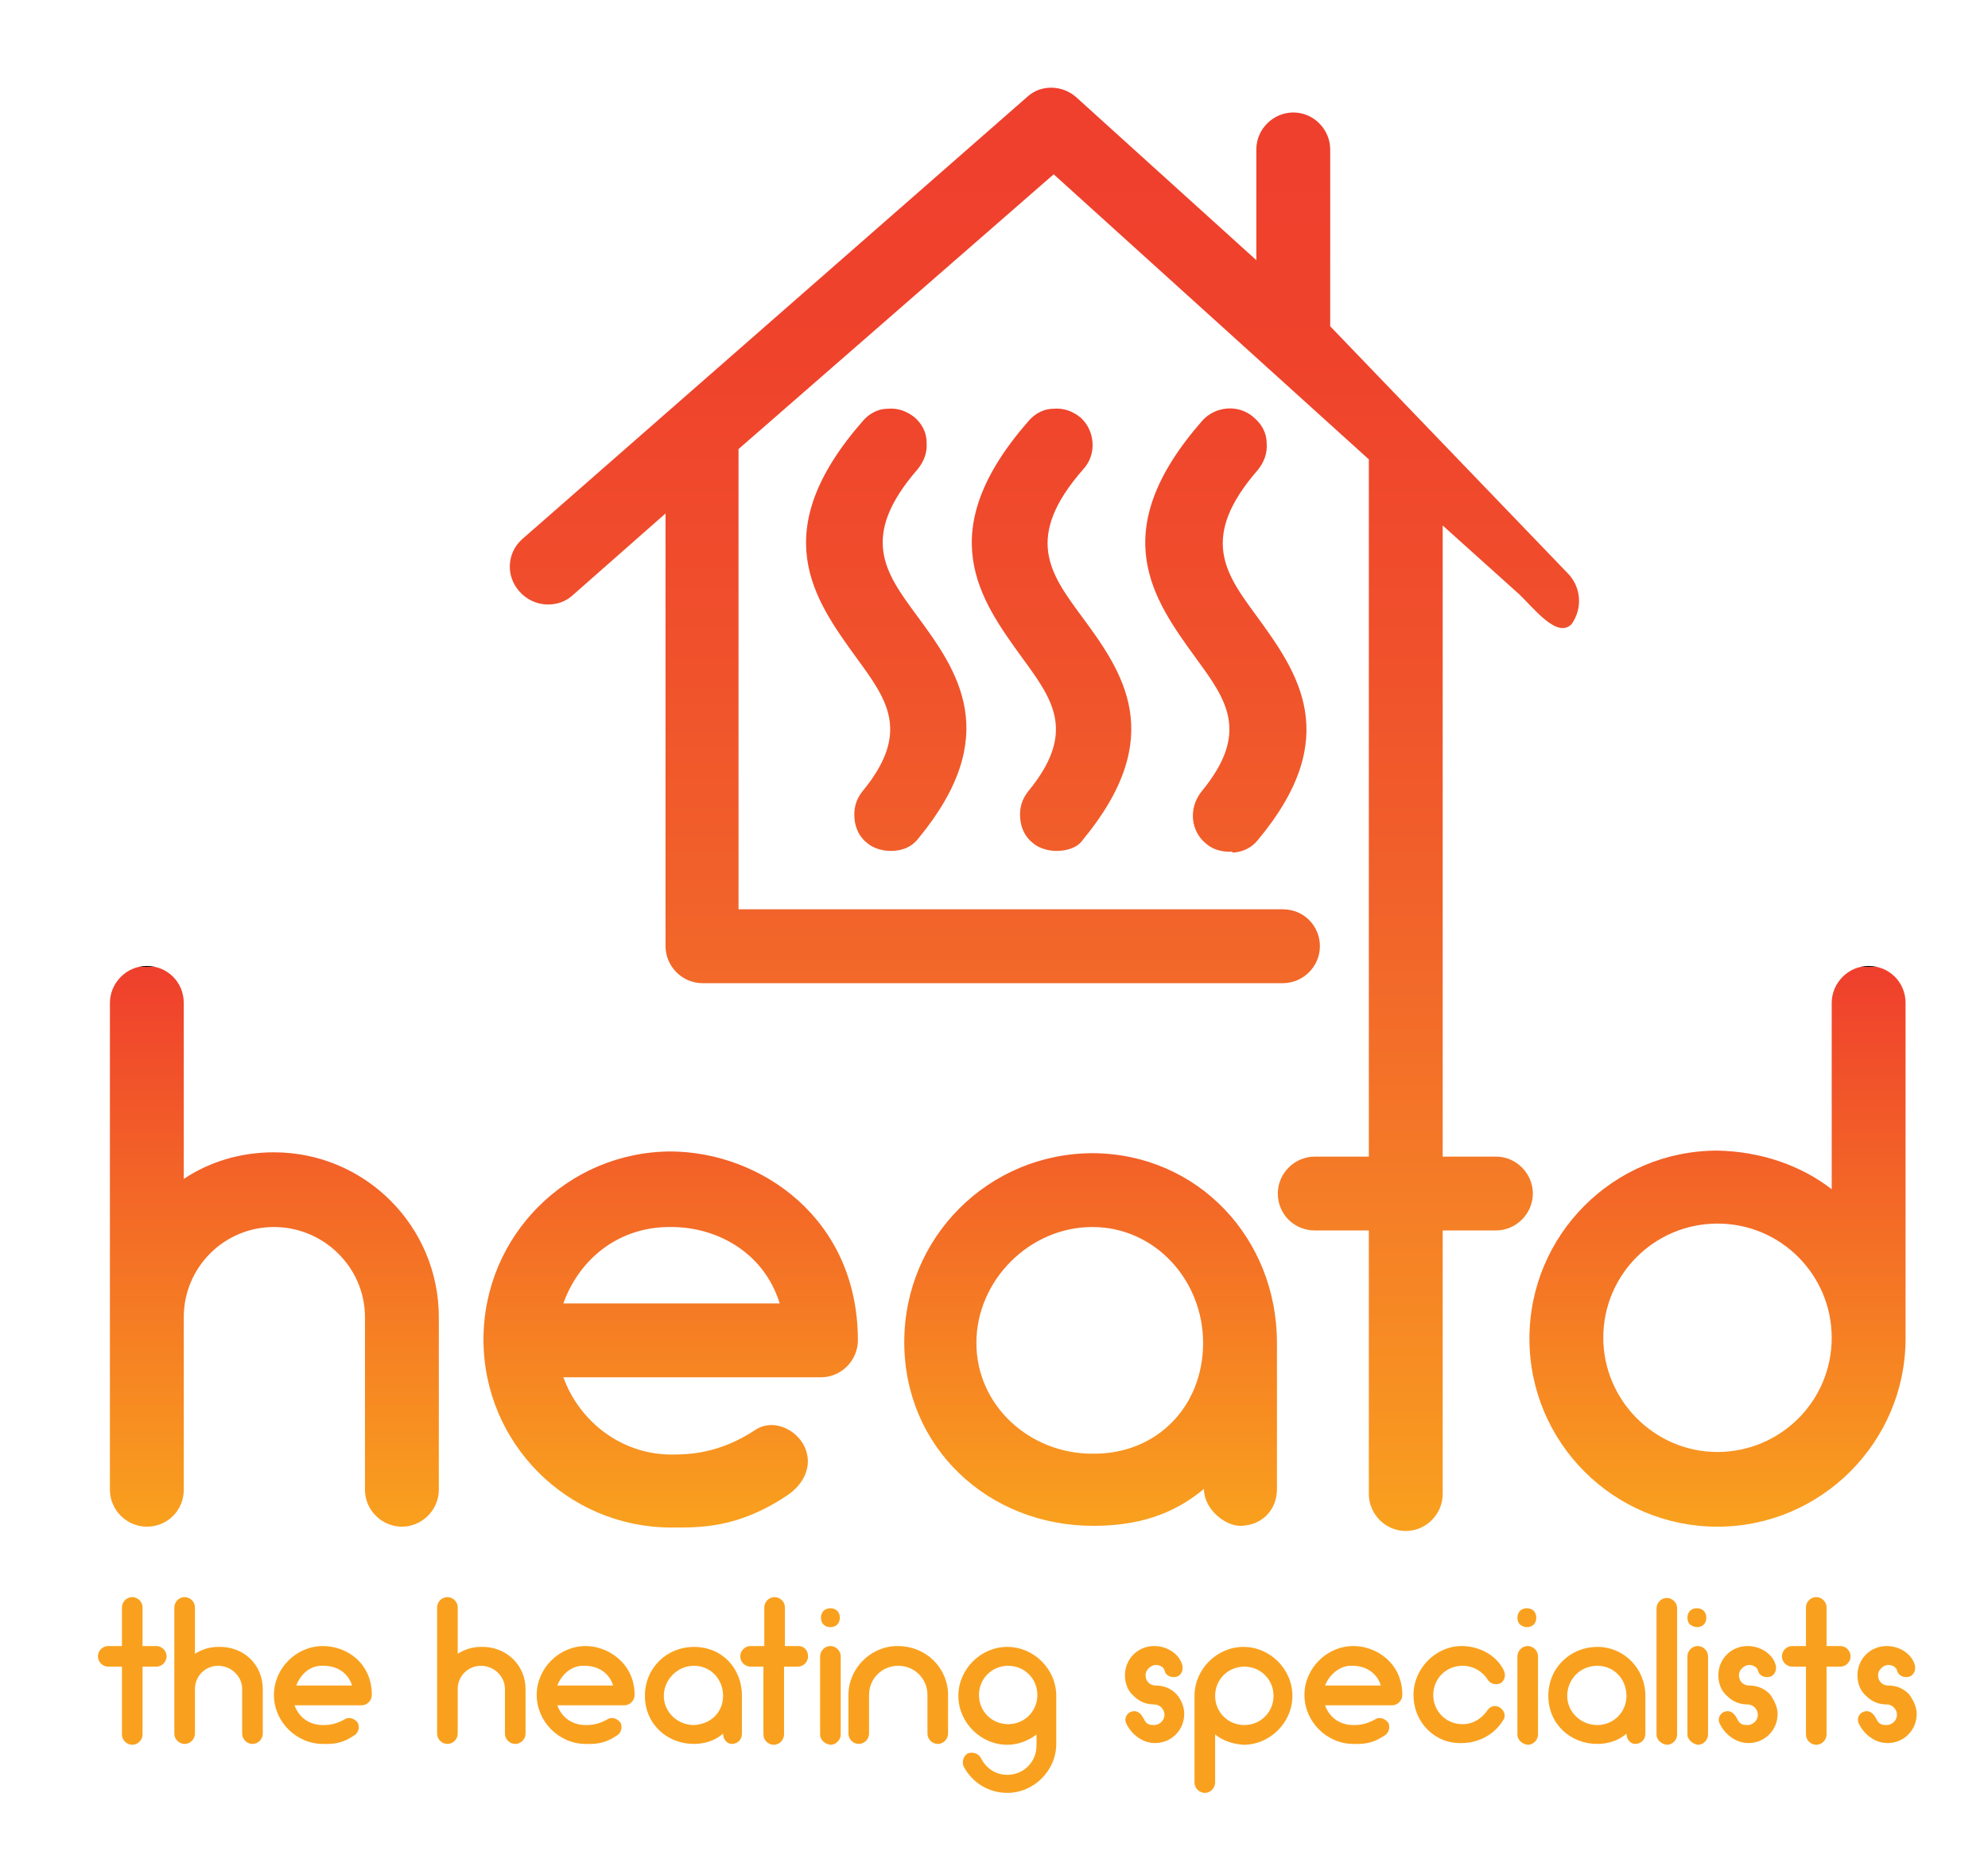 <?xml version="1.0" encoding="utf-8"?>
<!-- Generator: Adobe Illustrator 25.4.8, SVG Export Plug-In . SVG Version: 6.00 Build 0)  -->
<svg version="1.1" id="Layer_1" xmlns="http://www.w3.org/2000/svg" xmlns:xlink="http://www.w3.org/1999/xlink" x="0px" y="0px"
	 viewBox="0 0 231.5 216" style="enable-background:new 0 0 231.5 216;" xml:space="preserve">
<style type="text/css">
	.st0{fill:#F9A11E;}
	.st1{fill:url(#SVGID_1_);}
	.st2{fill:url(#SVGID_00000153707551558319837420000003593412455552028304_);}
</style>
<g>
	<path class="st0" d="M19.4,192.9c0,0.6-0.5,1.2-1.2,1.2h-1.6v7.9c0,0.6-0.5,1.2-1.2,1.2c-0.6,0-1.2-0.5-1.2-1.2v-7.9h-1.6
		c-0.6,0-1.2-0.5-1.2-1.2c0-0.6,0.5-1.2,1.2-1.2h1.6v-4.5c0-0.6,0.5-1.2,1.2-1.2c0.6,0,1.2,0.5,1.2,1.2v4.5h1.6
		C18.9,191.7,19.4,192.3,19.4,192.9z"/>
	<path class="st0" d="M30.6,196.7v5.2c0,0.6-0.5,1.2-1.2,1.2c-0.6,0-1.2-0.5-1.2-1.2v-5.2c0-1.5-1.3-2.7-2.8-2.7
		c-1.5,0-2.7,1.2-2.7,2.7v5.2c0,0.6-0.5,1.2-1.2,1.2c-0.6,0-1.2-0.5-1.2-1.2v-14.7c0-0.6,0.5-1.2,1.2-1.2c0.6,0,1.2,0.5,1.2,1.2v5.4
		c0.8-0.5,1.7-0.8,2.7-0.8C28.4,191.7,30.6,193.9,30.6,196.7z"/>
	<path class="st0" d="M43.3,197.4c0,0.6-0.5,1.2-1.2,1.2h-7.8c0.5,1.4,1.7,2.3,3.3,2.3c0.5,0,1.4,0,2.6-0.7c0.5-0.3,1.2,0,1.5,0.5
		c0.2,0.6,0,1.2-0.6,1.5c-1.5,1-2.7,0.9-3.5,0.9c-3.1,0-5.7-2.6-5.7-5.7c0-3.1,2.6-5.7,5.7-5.7C40.4,191.7,43.3,193.7,43.3,197.4z
		 M34.5,196.3H41c-0.5-1.6-1.9-2.3-3.3-2.3C36.1,193.9,35,195,34.5,196.3z"/>
	<path class="st0" d="M61.2,196.7v5.2c0,0.6-0.5,1.2-1.2,1.2c-0.6,0-1.2-0.5-1.2-1.2v-5.2c0-1.5-1.3-2.7-2.8-2.7
		c-1.5,0-2.7,1.2-2.7,2.7v5.2c0,0.6-0.5,1.2-1.2,1.2c-0.6,0-1.2-0.5-1.2-1.2v-14.7c0-0.6,0.5-1.2,1.2-1.2c0.6,0,1.2,0.5,1.2,1.2v5.4
		c0.8-0.5,1.7-0.8,2.7-0.8C58.9,191.7,61.2,193.9,61.2,196.7z"/>
	<path class="st0" d="M73.9,197.4c0,0.6-0.5,1.2-1.2,1.2h-7.8c0.5,1.4,1.7,2.3,3.3,2.3c0.5,0,1.4,0,2.6-0.7c0.5-0.3,1.2,0,1.5,0.5
		c0.2,0.6,0,1.2-0.6,1.5c-1.5,1-2.7,0.9-3.5,0.9c-3.1,0-5.7-2.6-5.7-5.7c0-3.1,2.6-5.7,5.7-5.7C70.8,191.7,73.9,193.7,73.9,197.4z
		 M64.9,196.3h6.5c-0.5-1.6-1.9-2.3-3.3-2.3C66.6,193.9,65.4,195,64.9,196.3z"/>
	<path class="st0" d="M86.4,197.5v4.4c0,0.7-0.5,1.2-1.2,1.2c-0.5,0-1-0.5-1-1.2c-0.9,0.8-2.1,1.2-3.4,1.2c-3.1,0-5.7-2.3-5.7-5.6
		s2.6-5.7,5.7-5.7C84.1,191.8,86.4,194.3,86.4,197.5z M84.2,197.5c0-1.9-1.4-3.5-3.4-3.5c-1.9,0-3.5,1.6-3.5,3.5
		c0,1.9,1.6,3.4,3.5,3.4C82.8,200.8,84.2,199.4,84.2,197.5z"/>
	<path class="st0" d="M94.1,192.9c0,0.6-0.5,1.2-1.2,1.2h-1.6v7.9c0,0.6-0.5,1.2-1.2,1.2c-0.6,0-1.2-0.5-1.2-1.2v-7.9h-1.5
		c-0.6,0-1.2-0.5-1.2-1.2c0-0.6,0.5-1.2,1.2-1.2h1.6v-4.5c0-0.6,0.5-1.2,1.2-1.2c0.6,0,1.2,0.5,1.2,1.2v4.5h1.6
		C93.7,191.7,94.1,192.3,94.1,192.9z"/>
	<path class="st0" d="M95.9,189.2c-0.2-0.2-0.3-0.5-0.3-0.8c0-0.3,0.1-0.6,0.3-0.8c0.2-0.2,0.5-0.3,0.8-0.3c0.3,0,0.6,0.1,0.8,0.3
		c0.2,0.2,0.3,0.5,0.3,0.8c0,0.3-0.1,0.6-0.3,0.8c-0.2,0.2-0.5,0.3-0.8,0.3S96.1,189.4,95.9,189.2z M95.5,202v-9.1
		c0-0.6,0.5-1.2,1.2-1.2c0.6,0,1.2,0.5,1.2,1.2v9.1c0,0.6-0.5,1.2-1.2,1.2C96,203.1,95.5,202.6,95.5,202z"/>
	<path class="st0" d="M110.4,197.4v4.5c0,0.6-0.5,1.2-1.2,1.2c-0.6,0-1.2-0.5-1.2-1.2v-4.5c0-1.9-1.5-3.4-3.4-3.4
		c-1.9,0-3.4,1.5-3.4,3.4v4.5c0,0.6-0.5,1.2-1.2,1.2c-0.6,0-1.2-0.5-1.2-1.2v-4.5c0-3.1,2.6-5.7,5.7-5.7
		C107.9,191.7,110.4,194.3,110.4,197.4z"/>
	<path class="st0" d="M123,203.1c0,3.1-2.6,5.7-5.7,5.7c-2.2,0-4.1-1.2-5.1-3.1c-0.2-0.6,0-1.2,0.5-1.5c0.6-0.2,1.2,0,1.5,0.5
		c0.6,1.2,1.7,2,3.1,2c1.9,0,3.4-1.5,3.4-3.4c0,0,0,0,0-1.3c-0.9,0.7-2.1,1.2-3.4,1.2c-3.1,0-5.7-2.6-5.7-5.7c0-3.1,2.6-5.7,5.7-5.7
		c3.1,0,5.7,2.6,5.7,5.7C123,197.4,123,197.4,123,203.1z M120.8,197.4c0-1.9-1.5-3.4-3.4-3.4c-1.9,0-3.4,1.5-3.4,3.4
		c0,1.9,1.5,3.4,3.4,3.4C119.3,200.8,120.8,199.3,120.8,197.4z"/>
	<path class="st0" d="M137.9,199.6c0,1.9-1.5,3.4-3.4,3.4c-1.6,0-2.9-1.2-3.4-2.4c-0.2-0.6,0.2-1.2,0.8-1.3c0.6-0.1,1,0.3,1.3,0.9
		c0.3,0.6,0.6,0.7,1.2,0.7s1.2-0.5,1.2-1.2c0-0.6-0.5-1.2-1.2-1.2c-0.9,0-1.7-0.3-2.4-1c-0.7-0.6-1-1.5-1-2.4c0-1.9,1.5-3.4,3.4-3.4
		c1.6,0,3,1,3.3,2.3c0.1,0.6-0.2,1.2-0.8,1.3c-0.6,0.1-1.2-0.2-1.3-0.8c-0.1-0.3-0.5-0.6-1-0.6s-1.2,0.5-1.2,1.2
		c0,0.7,0.5,1.2,1.2,1.2c0.9,0,1.7,0.3,2.4,1C137.6,198,137.9,198.8,137.9,199.6z"/>
	<path class="st0" d="M141.5,202v5.6c0,0.6-0.5,1.2-1.2,1.2c-0.6,0-1.2-0.5-1.2-1.2v-10.1l0,0c0-3.1,2.6-5.7,5.7-5.7
		s5.7,2.6,5.7,5.7c0,3.1-2.6,5.7-5.7,5.7C143.6,203.1,142.5,202.8,141.5,202z M141.5,197.5L141.5,197.5c0,1.9,1.5,3.4,3.4,3.4
		s3.4-1.5,3.4-3.4c0-1.9-1.5-3.4-3.4-3.4S141.5,195.6,141.5,197.5z"/>
	<path class="st0" d="M163.3,197.4c0,0.6-0.5,1.2-1.2,1.2h-7.8c0.5,1.4,1.7,2.3,3.3,2.3c0.5,0,1.4,0,2.6-0.7c0.5-0.3,1.2,0,1.5,0.5
		c0.2,0.6,0,1.2-0.6,1.5c-1.5,1-2.7,0.9-3.5,0.9c-3.1,0-5.7-2.6-5.7-5.7c0-3.1,2.6-5.7,5.7-5.7C160.3,191.7,163.3,193.7,163.3,197.4
		z M154.3,196.3h6.5c-0.5-1.6-1.9-2.3-3.3-2.3C156.1,193.9,154.8,195,154.3,196.3z"/>
	<path class="st0" d="M164.6,197.4c0-3.1,2.6-5.7,5.6-5.7c2,0,4,1,4.9,2.8c0.3,0.6,0.1,1.2-0.3,1.5c-0.6,0.3-1.2,0.1-1.5-0.3
		c-0.6-1-1.7-1.7-3-1.7c-1.9,0-3.4,1.5-3.4,3.4c0,1.9,1.5,3.4,3.4,3.4c1.2,0,2.2-0.6,2.9-1.6c0.3-0.5,1-0.7,1.5-0.3
		c0.5,0.3,0.7,1,0.3,1.5c-1,1.6-2.8,2.6-4.8,2.6C167.1,203.1,164.6,200.6,164.6,197.4z"/>
	<path class="st0" d="M177,189.2c-0.2-0.2-0.3-0.5-0.3-0.8c0-0.3,0.1-0.6,0.3-0.8c0.2-0.2,0.5-0.3,0.8-0.3c0.3,0,0.6,0.1,0.8,0.3
		c0.2,0.2,0.3,0.5,0.3,0.8c0,0.3-0.1,0.6-0.3,0.8c-0.2,0.2-0.5,0.3-0.8,0.3C177.5,189.5,177.3,189.4,177,189.2z M176.7,202v-9.1
		c0-0.6,0.5-1.2,1.2-1.2c0.6,0,1.2,0.5,1.2,1.2v9.1c0,0.6-0.5,1.2-1.2,1.2C177.2,203.1,176.7,202.6,176.7,202z"/>
	<path class="st0" d="M191.6,197.5v4.4c0,0.7-0.5,1.2-1.2,1.2c-0.5,0-1-0.5-1-1.2c-0.9,0.8-2.1,1.2-3.4,1.2c-3.1,0-5.7-2.3-5.7-5.6
		s2.6-5.7,5.7-5.7S191.6,194.3,191.6,197.5z M189.4,197.5c0-1.9-1.4-3.5-3.4-3.5c-2,0-3.5,1.6-3.5,3.5c0,1.9,1.6,3.4,3.5,3.4
		C187.9,200.9,189.4,199.4,189.4,197.5z"/>
	<path class="st0" d="M192.9,202v-14.7c0-0.6,0.5-1.2,1.2-1.2c0.6,0,1.2,0.5,1.2,1.2V202c0,0.6-0.5,1.2-1.2,1.2
		C193.4,203.1,192.9,202.6,192.9,202z"/>
	<path class="st0" d="M196.8,189.2c-0.2-0.2-0.3-0.5-0.3-0.8c0-0.3,0.1-0.6,0.3-0.8c0.2-0.2,0.5-0.3,0.8-0.3c0.3,0,0.6,0.1,0.8,0.3
		c0.2,0.2,0.3,0.5,0.3,0.8c0,0.3-0.1,0.6-0.3,0.8c-0.2,0.2-0.5,0.3-0.8,0.3C197.4,189.5,197.1,189.4,196.8,189.2z M196.5,202v-9.1
		c0-0.6,0.5-1.2,1.2-1.2c0.6,0,1.2,0.5,1.2,1.2v9.1c0,0.6-0.5,1.2-1.2,1.2C197.1,203.1,196.5,202.6,196.5,202z"/>
	<path class="st0" d="M207,199.6c0,1.9-1.5,3.4-3.4,3.4c-1.6,0-2.9-1.2-3.4-2.4c-0.2-0.6,0.2-1.2,0.8-1.3c0.6-0.1,1,0.3,1.3,0.9
		c0.3,0.6,0.6,0.7,1.2,0.7s1.2-0.5,1.2-1.2c0-0.6-0.5-1.2-1.2-1.2c-0.9,0-1.7-0.3-2.4-1c-0.7-0.6-1-1.5-1-2.4c0-1.9,1.5-3.4,3.4-3.4
		c1.6,0,3,1,3.3,2.3c0.1,0.6-0.2,1.2-0.8,1.3c-0.6,0.1-1.2-0.2-1.3-0.8c-0.1-0.3-0.5-0.6-1-0.6s-1.2,0.5-1.2,1.2
		c0,0.7,0.5,1.2,1.2,1.2c0.9,0,1.7,0.3,2.4,1C206.6,198,207,198.8,207,199.6z"/>
	<path class="st0" d="M215.5,192.9c0,0.6-0.5,1.2-1.2,1.2h-1.6v7.9c0,0.6-0.5,1.2-1.2,1.2c-0.6,0-1.2-0.5-1.2-1.2v-7.9h-1.6
		c-0.6,0-1.2-0.5-1.2-1.2c0-0.6,0.5-1.2,1.2-1.2h1.6v-4.5c0-0.6,0.5-1.2,1.2-1.2c0.6,0,1.2,0.5,1.2,1.2v4.5h1.6
		C215,191.7,215.5,192.3,215.5,192.9z"/>
	<path class="st0" d="M223.2,199.6c0,1.9-1.5,3.4-3.4,3.4c-1.6,0-2.9-1.2-3.4-2.4c-0.2-0.6,0.2-1.2,0.8-1.3c0.6-0.1,1,0.3,1.3,0.9
		c0.3,0.6,0.6,0.7,1.2,0.7s1.2-0.5,1.2-1.2c0-0.6-0.5-1.2-1.2-1.2c-0.9,0-1.7-0.3-2.4-1c-0.7-0.6-1-1.5-1-2.4c0-1.9,1.5-3.4,3.4-3.4
		c1.6,0,3,1,3.3,2.3c0.1,0.6-0.2,1.2-0.8,1.3c-0.6,0.1-1.2-0.2-1.3-0.8c-0.1-0.3-0.5-0.6-1-0.6s-1.2,0.5-1.2,1.2
		c0,0.7,0.5,1.2,1.2,1.2c0.9,0,1.7,0.3,2.4,1C222.8,198,223.2,198.8,223.2,199.6z"/>
</g>
<linearGradient id="SVGID_1_" gradientUnits="userSpaceOnUse" x1="117.358" y1="1743.131" x2="117.358" y2="1677.793" gradientTransform="matrix(1 0 0 1 0 -1565.2)">
	<stop  offset="0" style="stop-color:#F9A11E"/>
	<stop  offset="1" style="stop-color:#EF3F2D"/>
	<stop  offset="1" style="stop-color:#000000"/>
</linearGradient>
<path class="st1" d="M51.1,153.4v20.1c0,2.4-2,4.3-4.3,4.3s-4.3-1.9-4.3-4.3v-20.1c0-5.8-4.8-10.5-10.6-10.5s-10.5,4.7-10.5,10.5
	v20.1c0,2.4-1.9,4.3-4.3,4.3c-2.3,0-4.3-1.9-4.3-4.3v-56.7c0-2.3,1.9-4.3,4.3-4.3s4.3,1.9,4.3,4.3v20.5c3-2,6.6-3.1,10.5-3.1
	C42.5,134.2,51.1,142.8,51.1,153.4z M99.9,156.1c0,2.3-1.9,4.3-4.3,4.3h-30c1.9,5.2,6.8,9,12.6,9c2,0,5.6-0.1,9.8-2.9
	c2-1.3,4.7-0.1,5.7,2c1,2.2-0.1,4.4-2.1,5.7c-5.7,3.8-10.1,3.7-13.4,3.7c-12.1,0-21.9-9.8-21.9-21.9c0-12.1,9.8-21.9,21.9-21.9
	C88.6,134.2,99.9,141.9,99.9,156.1z M65.6,151.8h25.2c-1.9-6.1-7.5-8.9-12.6-8.9C72.2,142.8,67.5,146.5,65.6,151.8z M148.7,156.4v17
	c0,2.6-1.9,4.3-4.3,4.3c-1.7,0-4.2-1.9-4.2-4.3c-3.7,3.1-7.9,4.3-12.9,4.3c-12.2,0-22-9.1-22-21.4c0-12.2,9.8-22,22-22
	C139.5,134.4,148.7,144.2,148.7,156.4z M140.1,156.4c0-7.3-5.6-13.5-12.9-13.5s-13.5,6.2-13.5,13.5c0,7.3,6.2,12.9,13.5,12.9
	C134.7,169.4,140.1,163.8,140.1,156.4z M213.3,138.5v-21.7c0-2.3,1.9-4.3,4.3-4.3s4.3,1.9,4.3,4.3v39v0.1c0,12-9.8,21.9-21.9,21.9
	c-12.1,0-21.9-9.8-21.9-21.9c0-12.1,9.8-21.9,21.9-21.9C205,134.1,209.7,135.7,213.3,138.5z M213.3,155.8L213.3,155.8
	c0-7.3-5.9-13.3-13.3-13.3c-7.3,0-13.3,5.9-13.3,13.3c0,7.2,5.9,13.3,13.3,13.3C207.3,169.1,213.3,163.2,213.3,155.8z"/>
<linearGradient id="SVGID_00000142147794897396596620000015328159530714457769_" gradientUnits="userSpaceOnUse" x1="121.595" y1="1743.644" x2="121.595" y2="1575.42" gradientTransform="matrix(1 0 0 1 0 -1565.2)">
	<stop  offset="0" style="stop-color:#F9A11E"/>
	<stop  offset="0.111" style="stop-color:#F78E23"/>
	<stop  offset="0.281" style="stop-color:#F47628"/>
	<stop  offset="0.455" style="stop-color:#F1602A"/>
	<stop  offset="0.631" style="stop-color:#F04F2C"/>
	<stop  offset="0.81" style="stop-color:#EF432C"/>
	<stop  offset="1" style="stop-color:#EF3F2D"/>
	<stop  offset="1" style="stop-color:#000000"/>
</linearGradient>
<path style="fill:url(#SVGID_00000142147794897396596620000015328159530714457769_);" d="M143.2,99.2c-1,0-2-0.3-2.7-0.9
	c-1.9-1.5-2.1-4.2-0.6-6.1c5.7-6.9,2.9-10.7-0.6-15.5c-5-6.9-10.7-14.7,0.7-27.7l0,0c1.5-1.7,4.3-2,6.1-0.3c0.8,0.7,1.4,1.7,1.4,2.9
	c0.1,1.2-0.3,2.2-1,3.1c-6.9,7.9-3.8,12.1-0.2,17c4.8,6.6,10.2,14.1,0.2,26.1c-0.7,0.9-1.7,1.4-2.9,1.5
	C143.4,99.1,143.3,99.2,143.2,99.2z M123,99.1c-0.9,0-2-0.3-2.7-0.9c-0.9-0.7-1.4-1.7-1.5-2.9c-0.1-1.2,0.2-2.2,0.9-3.1
	c5.7-6.9,2.9-10.7-0.6-15.5c-5-6.9-10.7-14.7,0.7-27.7c0.7-0.8,1.7-1.4,2.9-1.4c1.2-0.1,2.2,0.3,3.1,1c1.7,1.5,2,4.3,0.3,6.1
	c-6.9,7.9-3.8,12.1-0.2,17c4.8,6.5,10.2,14,0.2,26.1C125.5,98.7,124.3,99.1,123,99.1z M103.7,99.1c-0.9,0-2-0.3-2.7-0.9
	c-0.9-0.7-1.4-1.7-1.5-2.9c-0.1-1.2,0.2-2.2,0.9-3.1c5.7-6.9,2.9-10.7-0.6-15.5c-5-6.9-10.7-14.7,0.7-27.7l0,0
	c0.7-0.8,1.7-1.4,2.9-1.4c1.2-0.1,2.2,0.3,3.1,1c0.8,0.7,1.4,1.7,1.4,2.9c0.1,1.2-0.3,2.2-1,3.1c-6.9,7.9-3.8,12.1-0.2,17
	c4.8,6.5,10.2,14,0.2,26.1C106.1,98.7,105,99.1,103.7,99.1z M182.4,66.6L154.9,38V17.4c0-2.3-1.9-4.3-4.3-4.3
	c-2.3,0-4.3,1.9-4.3,4.3v12.9l-21-19c-1.6-1.4-4.1-1.5-5.7,0L60.8,62.8c-1.7,1.5-2,4.2-0.3,6.1c0.8,0.9,2,1.5,3.3,1.5
	c1,0,2-0.3,2.8-1l10.9-9.6v50.4c0,2.3,1.9,4.3,4.3,4.3h67.6c2.3,0,4.3-1.9,4.3-4.3s-1.9-4.3-4.3-4.3H86V52.3l36.7-32l36.7,33.2
	c0,0.1,0,0.2,0,0.3v80.9h-6.3c-2.3,0-4.3,1.9-4.3,4.3c0,2.4,1.9,4.3,4.3,4.3h6.3v30.7c0,2.3,1.9,4.3,4.3,4.3c2.4,0,4.3-2,4.3-4.3
	v-30.7h6.2c2.4,0,4.3-2,4.3-4.3s-1.9-4.3-4.3-4.3H168V61.2l8.9,8c1.7,1.6,4.4,5.2,6.1,3.5C184.3,70.9,184.2,68.3,182.4,66.6z"/>
</svg>

